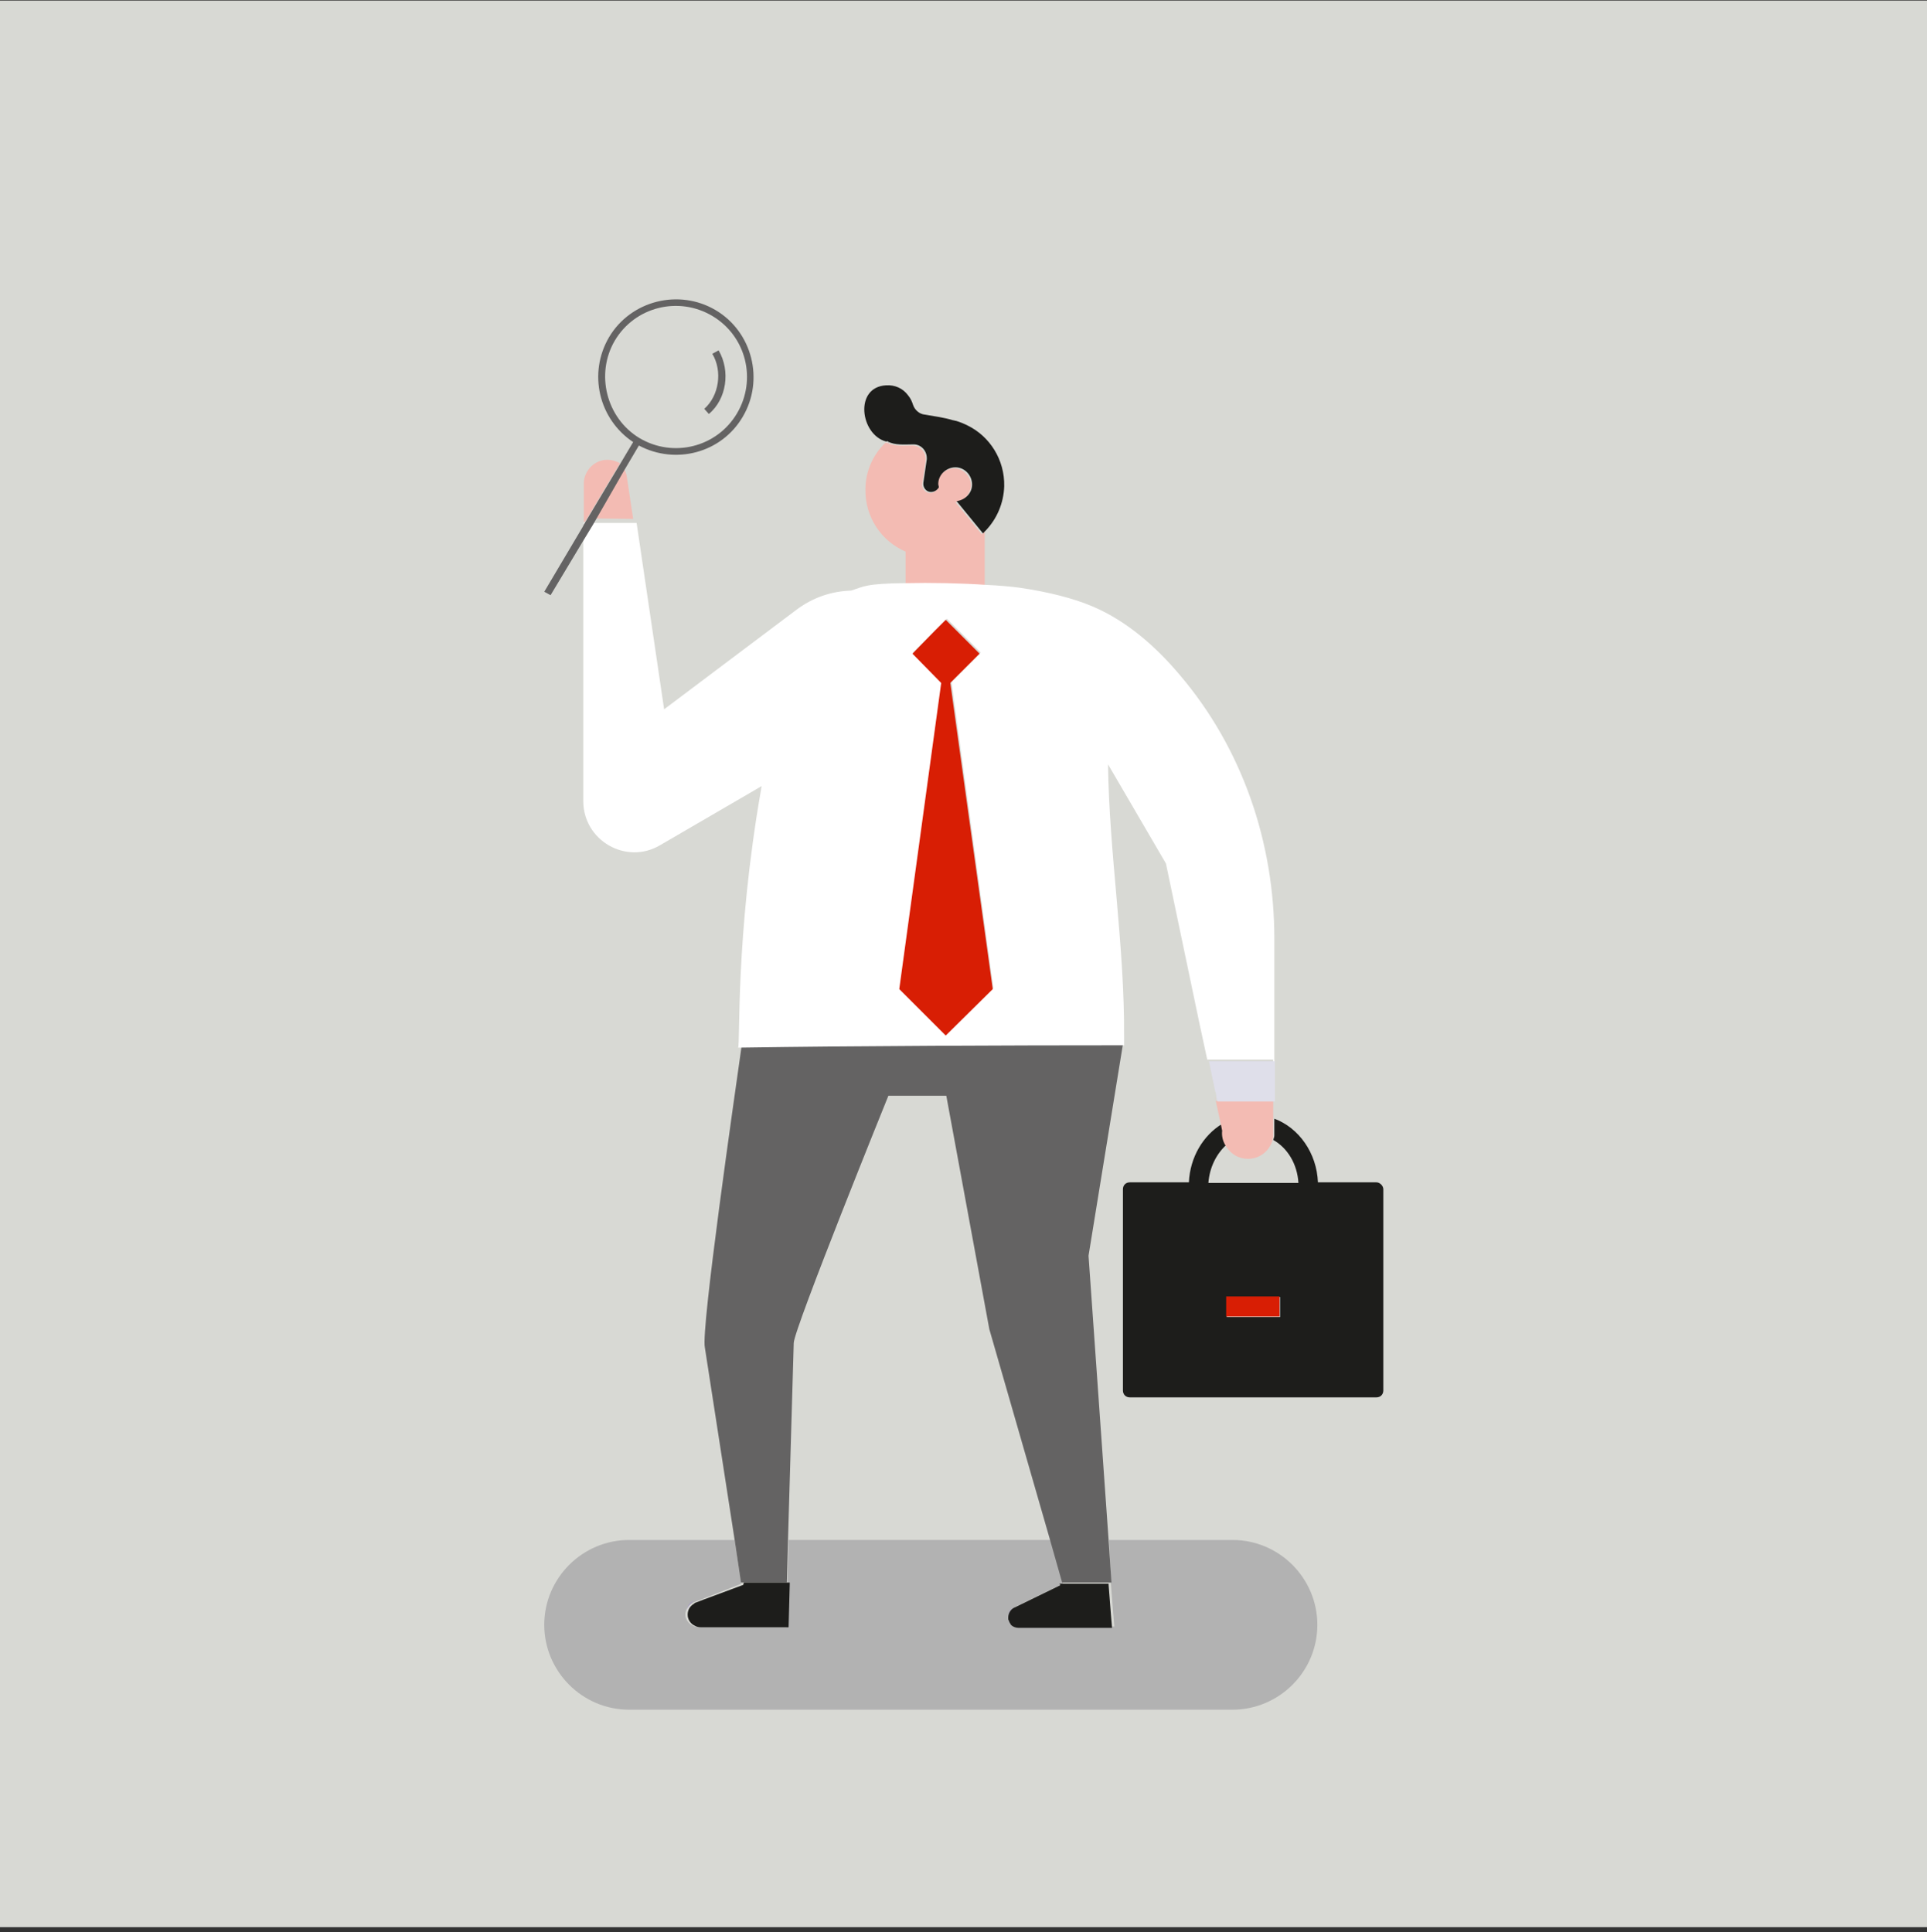 <?xml version="1.0" encoding="utf-8"?>
<!-- Generator: Adobe Illustrator 23.0.3, SVG Export Plug-In . SVG Version: 6.00 Build 0)  -->
<svg version="1.1" id="Layer_1" xmlns="http://www.w3.org/2000/svg" xmlns:xlink="http://www.w3.org/1999/xlink" x="0px" y="0px"
	 width="336px" height="337px" viewBox="0 0 336 337" style="enable-background:new 0 0 336 337;" xml:space="preserve">
<rect x="0" y="0" width="336" height="337" fill="#333333" stroke="none"/>
<style type="text/css">
	.st0{fill-rule:evenodd;clip-rule:evenodd;fill:#D8D9D4;}
	.st1{fill-rule:evenodd;clip-rule:evenodd;fill:#B2B2B2;}
	.st2{fill-rule:evenodd;clip-rule:evenodd;fill:#FFFFFF;}
	.st3{fill-rule:evenodd;clip-rule:evenodd;fill:#F3BBB3;}
	.st4{fill-rule:evenodd;clip-rule:evenodd;fill:#916DEF;}
	.st5{fill-rule:evenodd;clip-rule:evenodd;fill:#646363;}
	.st6{fill-rule:evenodd;clip-rule:evenodd;fill:#1D1D1B;}
	.st7{fill-rule:evenodd;clip-rule:evenodd;fill:#D81E04;}
	.st8{fill-rule:evenodd;clip-rule:evenodd;fill:#DFDFEA;}
	.st9{fill-rule:evenodd;clip-rule:evenodd;fill:#FAAC99;}
	.st10{fill-rule:evenodd;clip-rule:evenodd;fill:#6F2677;}
</style>
<polygon id="Rectangle-13-Copy-3" class="st0" points="0,0.1 336,0.1 336,336.1 0,336.1 "/>
<g id="Group-40" transform="translate(433, 44)">
	<g id="Group-3" transform="translate(0, 216.47)">
		<path id="Fill-1" class="st1" d="M-239.3,15.5v0.1v0.1l0.4,5.1l0.2,2.4H-255c-0.5,0-1-0.2-1.3-0.5c-0.1-0.1-0.2-0.3-0.3-0.5
			c0-0.1-0.1-0.2-0.1-0.3c0-0.1-0.1-0.3-0.1-0.4v-0.1l0,0c0-0.7,0.4-1.3,1-1.7l8-3.9l0.1-0.1v-0.2l0,0l-2.1-7.4h-45.7l-0.2,7.4v0.3
			l-0.2,7.5h-15.3c-0.4,0-0.7-0.1-1.1-0.3c-0.7-0.4-1.2-1.1-1.2-1.9s0.5-1.5,1.1-1.9c0.1-0.1,0.2-0.1,0.3-0.2l1.3-0.5l6.9-2.7h0.1
			v-0.3l0,0l-1.1-7.4h-18.4c-8.1,0-14.8,6.6-14.8,14.8c0,8.1,6.6,14.8,14.8,14.8h105.2c8.1,0,14.8-6.6,14.8-14.8
			c0-8.1-6.6-14.8-14.8-14.8h-21.5L-239.3,15.5z"/>
	</g>
	<polygon id="Fill-4" class="st2" points="-331.2,47.1 -331.2,47.5 -331,47.1 	"/>
	<path id="Fill-6" class="st3" d="M-324.9,36.8c-1-0.6-2.3-0.8-3.5-0.4c-0.8,0.3-1.5,0.8-2,1.5s-0.8,1.5-0.8,2.4V47h0.2L-324.9,36.8
		z"/>
	<path id="Fill-8" class="st3" d="M-322.6,46.5l-1.1-7.3c-0.1-0.8-0.5-1.5-0.9-2.1l-5.6,9.3L-322.6,46.5L-322.6,46.5z"/>
	<polygon id="Fill-10" class="st4" points="-237.1,136.1 -237.2,136.1 -237.2,136.7 	"/>
	<path id="Fill-12" class="st5" d="M-303.7,138.5c-1.2,8.5-7.1,49.3-6.4,52.5l5.2,33.6l1.1,7.4h8l0.2-7.4l1-34.4
		c0.1-2.6,16.5-43.1,16.5-43.1h10.1l7.5,40.7l10.6,36.8l2.1,7.4l0,0l0,0h8.6l-0.5-7.4l-3.5-49.6l6-36.9
		C-256.6,138.1-284.2,138.2-303.7,138.5L-303.7,138.5z"/>
	<path id="Fill-14" class="st4" d="M-313.2,237.1c0-0.8,0.5-1.5,1.1-1.9C-312.7,235.5-313.2,236.2-313.2,237.1
		c0,0.8,0.5,1.6,1.2,1.9C-312.7,238.6-313.2,237.9-313.2,237.1"/>
	<path id="Fill-16" class="st4" d="M-254.9,239.7c-0.5,0-1-0.2-1.3-0.5C-255.9,239.5-255.4,239.7-254.9,239.7"/>
	<path id="Fill-18" class="st4" d="M-256.2,236.2l8-3.9l0.1-0.1l-0.1,0.1L-256.2,236.2c-0.6,0.3-1,1-1,1.7l0,0
		C-257.2,237.1-256.8,236.5-256.2,236.2"/>
	<polygon id="Fill-20" class="st4" points="-304.2,232.4 -304.2,232.1 -304.2,232.4 -304.2,232.4 -311.2,235 	"/>
	<polygon id="Fill-22" class="st4" points="-238.8,237.4 -239.2,232.3 -239.2,232.1 -239.2,232.3 	"/>
	<path id="Fill-24" class="st6" d="M-219.1,185.7h9.3v-3.5h-9.3V185.7z M-193,162.2h-10.2c-0.2-5.1-3.3-9.5-7.6-11.1v2.9
		c0,0.3-0.1,0.5-0.2,0.8c2.5,1.4,4.2,4.2,4.4,7.5h-15.7c0.2-2.7,1.4-5.1,3.2-6.7c-0.4-0.8-0.7-1.6-0.6-2.6l-0.2-1
		c-3.3,2-5.6,5.8-5.8,10.2H-236c-0.7,0-1.2,0.5-1.2,1.2v35.1c0,0.7,0.5,1.2,1.2,1.2h43c0.7,0,1.2-0.5,1.2-1.2v-35.1
		C-191.8,162.8-192.4,162.2-193,162.2z"/>
	<polygon id="Fill-26" class="st7" points="-219.2,185.6 -209.9,185.6 -209.9,182.1 -219.2,182.1 	"/>
	<path id="Fill-27" class="st3" d="M-261.3,58.2v-9.5c-0.1,0.1-0.2,0.2-0.3,0.3c-0.1,0.1-0.1,0.1-0.2,0.2l-0.1-0.1l-3.6-4.4
		l-0.9-1.1c1.5-0.2,2.6-1.4,2.7-2.9c0-1.6-1.3-3-2.9-3s-3,1.3-3,2.9c0,0.2,0,0.4,0.1,0.6l0,0c-0.3,0.5-0.8,0.8-1.4,0.8
		c-0.8-0.1-1.4-0.8-1.3-1.6l0.6-4.1v-0.2c0-1.3-1-2.4-2.3-2.4c-1.4,0-3.1,0.2-4.5-0.5c0.2,0.2-0.1,0-0.1,0h-0.1
		c-2.1,2-3.5,4.9-3.5,8.1c-0.1,4.9,2.8,9.1,7,10.9V58C-271,57.8-265.7,57.9-261.3,58.2"/>
	<polygon id="Fill-28" class="st2" points="-221.2,146.1 -221,146.9 -220.9,147.3 -221,146.9 	"/>
	<path id="Fill-29" class="st2" d="M-273.8,69.8l4-4l1.9-1.9l5.9,5.9l-5.1,5.1l7.3,53.4l-8.1,8.1l-8.1-8.1l7.3-53.3v-0.1
		L-273.8,69.8z M-210.8,146v1.1v0.8l0,0v3.4v2.9c0,0.3-0.1,0.5-0.2,0.8c-0.6,1.8-2.3,3-4.2,3l0,0c1.9,0,3.6-1.2,4.2-3
		c0.1-0.2,0.2-0.5,0.2-0.8v-2.9v-3.4V146v-5.1v-6.6v-14.6c0-16.8-5.6-33.2-16.5-46c-4.3-5.1-9.3-9.4-15.1-11.9
		c-3.5-1.5-8-2.6-12.8-3.3l0,0c-1.5-0.2-3.6-0.4-5.9-0.5c-4.4-0.3-9.7-0.4-13.9-0.3c-3.1,0-5.6,0.2-6.6,0.4c-1.1,0.2-2.1,0.6-3,0.9
		c-3.4,0.1-6.7,1.2-9.6,3.4l-23,17.3l-4.8-32.5h-7.6l-1.7,2.8v45.7c0,6.9,7.5,11.2,13.4,7.7l17.7-10.3c0,0.2-0.1,0.4-0.1,0.6
		c-4.5,25.7-3.6,44.4-4,45h0.6h0.1c19.4-0.3,47-0.4,66.5-0.4h0.1c0-0.3,0-0.6,0-1v-0.5c0.1-16-2.6-31.9-2.8-47.5l10.1,17.3l5.8,27.7
		l1.4,6.5l0,0h11.5L-210.8,146z"/>
	<path id="Fill-30" class="st3" d="M-219.3,155.8L-219.3,155.8c0.1,0.2,0.1,0.2,0.2,0.3c0.8,1.2,2.1,2,3.7,2l0,0
		c1.9,0,3.6-1.2,4.2-3c0.1-0.2,0.1-0.5,0.2-0.8v-2.9V148h-10l0,0l-0.1-0.3l-0.1-0.5l0.1,0.4l1,4.6l0.2,1
		C-220,154.1-219.8,155-219.3,155.8"/>
	<polygon id="Fill-31" class="st8" points="-220.8,147.9 -220.7,148.1 -220.7,148.1 -210.7,148.1 -210.7,148.1 -210.7,147.3 
		-210.7,146.3 -210.7,141.1 -222.2,141.1 -222.2,141.1 -221.1,146.4 -221,146.6 -220.9,147.3 	"/>
	<path id="Fill-32" class="st6" d="M-248.1,232.4l-0.1,0.1l-8,3.9c-0.6,0.3-1,1-1,1.7v0.1c0,0.2,0,0.3,0.1,0.4
		c0,0.1,0.1,0.2,0.1,0.3c0.1,0.2,0.2,0.3,0.3,0.5c0.3,0.3,0.8,0.5,1.3,0.5h16.3l-0.2-2.4l-0.4-5.1v-0.1v-0.1h-8.6l0,0L-248.1,232.4z
		"/>
	<path id="Fill-33" class="st6" d="M-303.4,232.4L-303.4,232.4l-7,2.6l-1.3,0.5c-0.1,0-0.2,0.1-0.3,0.2c-0.7,0.4-1.1,1.1-1.1,1.9
		c0,0.8,0.5,1.6,1.2,1.9c0.3,0.2,0.7,0.3,1.1,0.3h15.3l0.2-7.5V232h-8l0,0L-303.4,232.4z"/>
	<polygon id="Fill-34" class="st7" points="-276.2,128.5 -268.1,136.6 -259.9,128.5 -267.3,75.1 -262.2,70 -268.1,64.1 -270,66 
		-273.9,70 -268.9,75.1 -268.9,75.2 	"/>
	<g>
		<path id="Fill-35" class="st9" d="M-278.2,33.2h0.1C-278.2,33.1-278.2,33.1-278.2,33.2"/>
	</g>
	<path id="Fill-36" class="st6" d="M-278.2,33c1.3,0.7,3,0.5,4.5,0.5c1.3,0,2.3,1.1,2.3,2.4v0.2l-0.6,4.1c-0.1,0.8,0.5,1.6,1.3,1.6
		c0.6,0,1.1-0.3,1.4-0.8l0,0c0-0.2-0.1-0.4-0.1-0.6c0-1.6,1.4-2.9,3-2.9s2.9,1.4,2.9,3c0,1.5-1.2,2.7-2.7,2.9l0.9,1.1l3.6,4.4
		l0.1,0.1c0.1,0,0.1-0.1,0.2-0.2c0.1-0.1,0.2-0.2,0.3-0.3c1.9-2,3.1-4.7,3.2-7.7c0.1-4.6-2.5-8.7-6.4-10.6c-0.6-0.3-1.3-0.6-2-0.8
		l0,0c-0.2,0-0.3-0.1-0.5-0.1c-1.6-0.5-3.3-0.7-5-1c-0.9-0.1-1.7-0.8-2-1.7c-0.2-0.6-0.4-1.1-0.9-1.7c-0.9-1.2-2.3-1.8-3.8-1.7
		c-5.6,0.3-4.5,8.6,0,9.8h0.1C-278.3,32.9-278.3,32.9-278.2,33"/>
	<path id="Fill-37" class="st10" d="M-278.1,33.2h-0.1C-278.1,33.2-277.9,33.4-278.1,33.2"/>
	<path id="Fill-38" class="st5" d="M-325.8,15.4c3.5-5.9,11.1-7.8,17-4.3s7.8,11.1,4.3,17s-11.1,7.8-17,4.3
		C-327.3,28.9-329.2,21.2-325.8,15.4z M-324.2,38.1l2.6-4.4c6.4,3.4,14.4,1.3,18.1-5c3.8-6.4,1.7-14.8-4.7-18.6
		c-6.4-3.8-14.8-1.7-18.6,4.7c-3.7,6.3-1.8,14.3,4.2,18.3l-2.5,4.2l-6.1,10.2l-0.2,0.4l-6.7,11.3l1.1,0.6l5.7-9.5l1.7-2.8
		L-324.2,38.1z"/>
	<path id="Fill-39" class="st5" d="M-307.7,17.1l-1.1,0.6c1.8,3,1.2,7.3-1.4,9.6l0.8,0.9C-306.3,25.6-305.6,20.7-307.7,17.1"/>
</g>
</svg>
